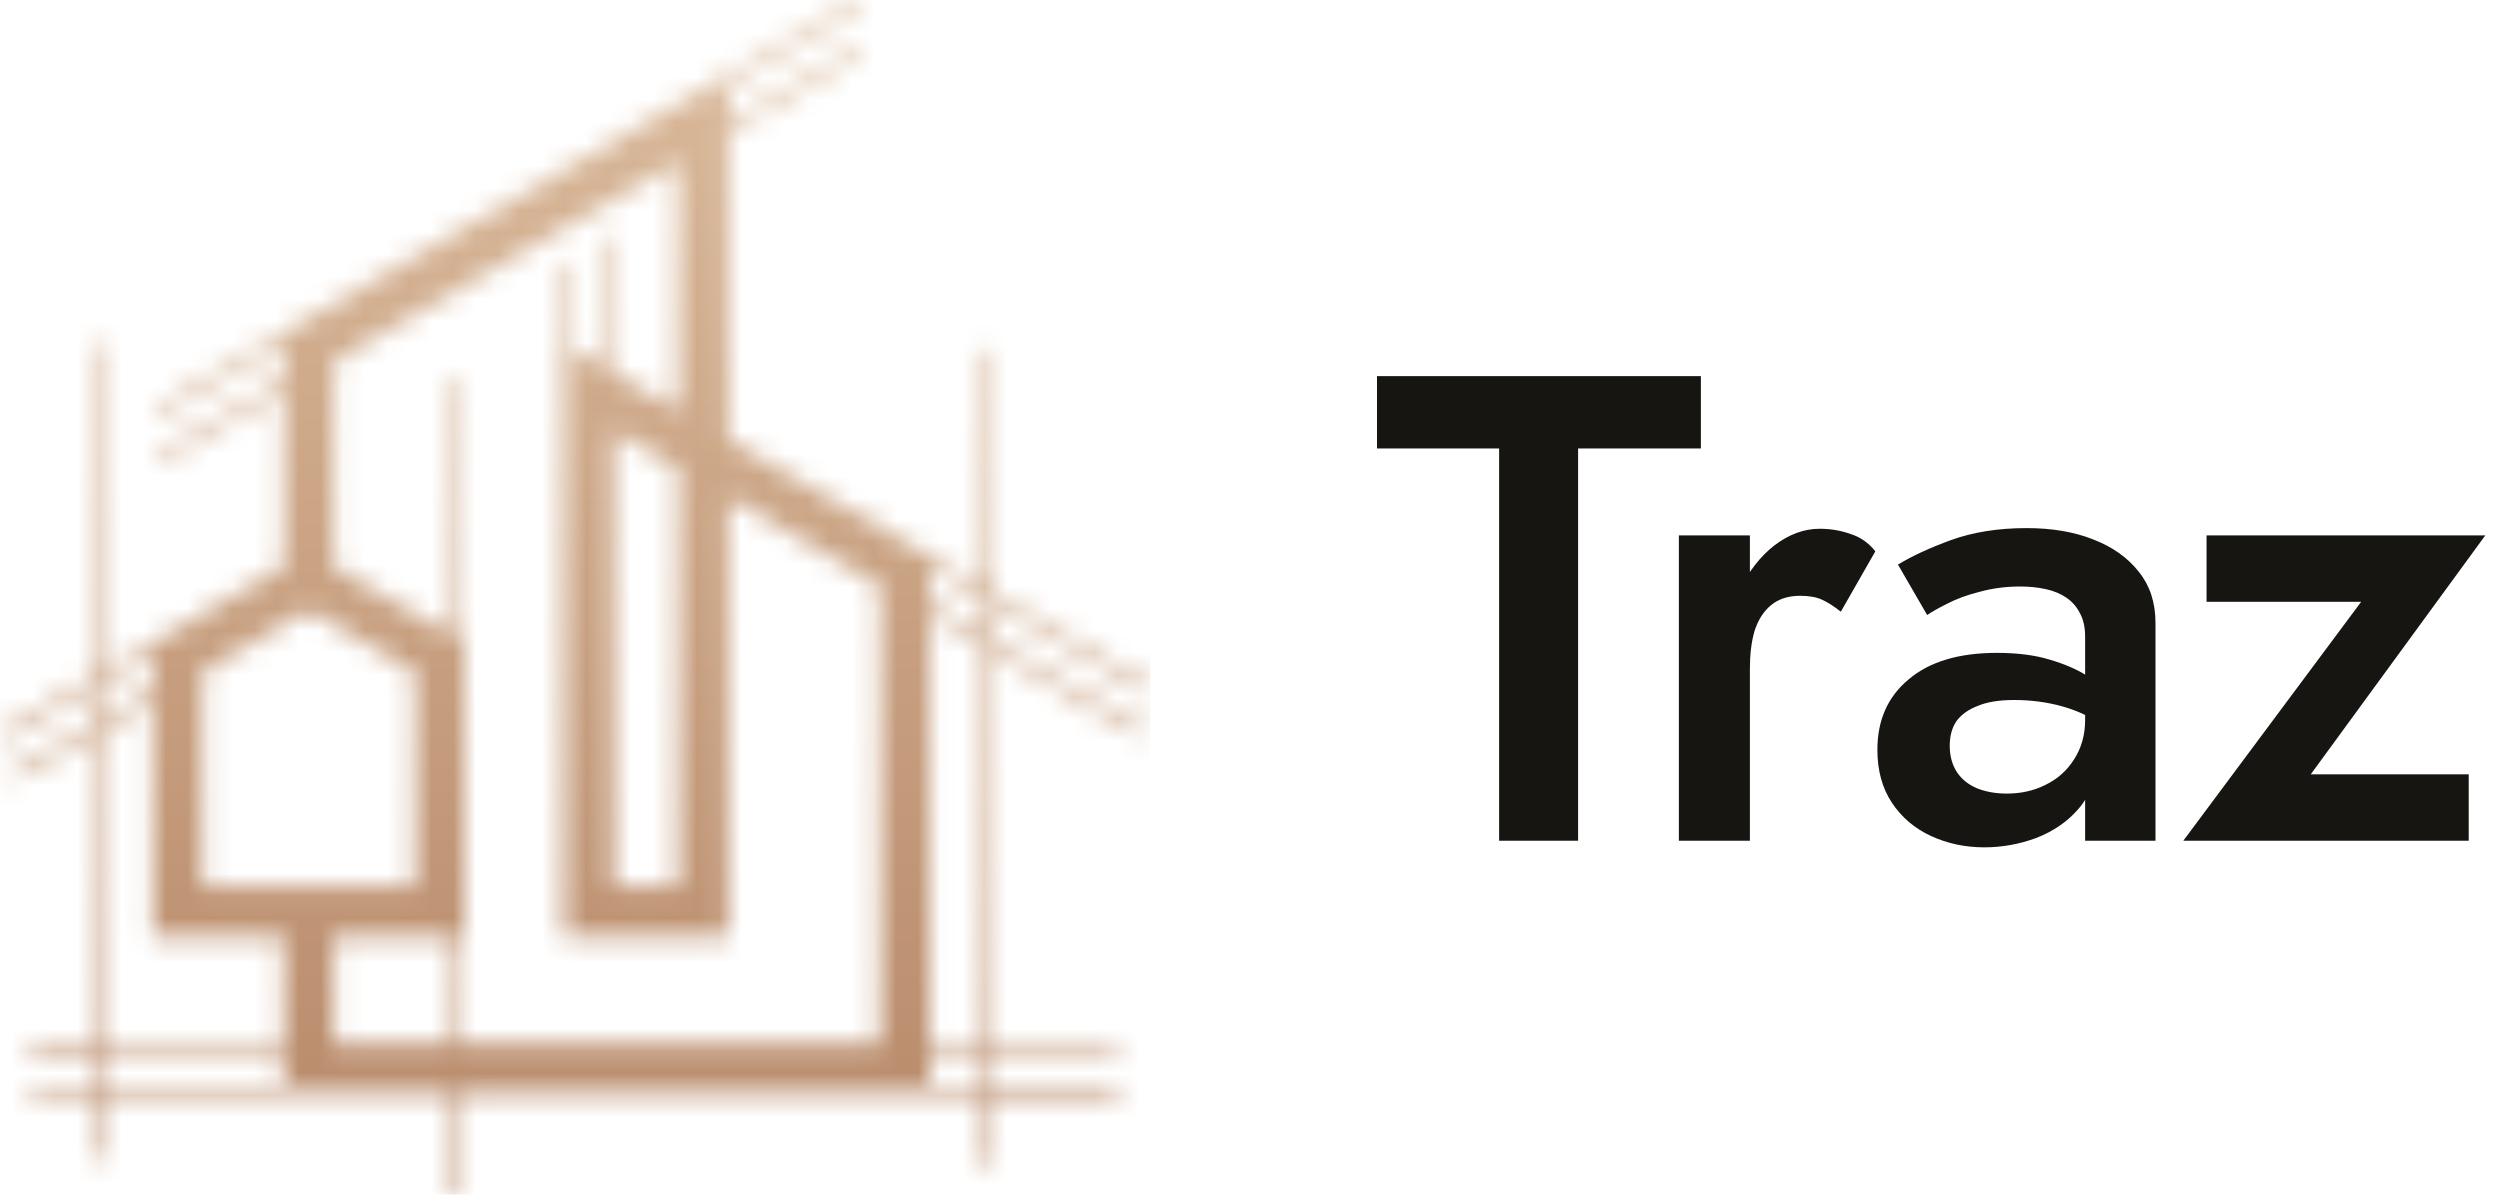 <svg width="113" height="54" viewBox="0 0 113 54" fill="none" xmlns="http://www.w3.org/2000/svg">
<g clip-path="url(#clip0_313_340)">
<g clip-path="url(#clip1_313_340)">
<mask id="mask0_313_340" style="mask-type:luminance" maskUnits="userSpaceOnUse" x="0" y="0" width="52" height="54">
<path d="M30.66 40.065V21.158L27.732 19.457V40.065H30.66ZM44.514 28.737V27.069L42.024 25.623V27.291L44.514 28.737ZM42.024 47.172H44.514V29.206L42.024 27.76V47.172ZM44.514 47.578H42.024V49.027H44.514V47.578ZM4.764 47.578V49.027H12.83V47.578H4.764ZM4.764 32.909V47.172H12.83V42.327H6.903V31.666L4.764 32.909ZM4.764 30.77V32.438L6.903 31.196V29.53L4.764 30.77ZM20.6 47.169V42.327H15.077V47.172L20.6 47.169ZM21.004 49.43V53.996H20.6V49.428H4.764V52.404H4.361V49.426H1.365L1.363 49.02H4.361V47.571H1.365L1.363 47.165H4.361V33.143L0.71 35.264L0.508 34.916L4.363 32.677V31.007L0.204 33.424L0 33.071L4.361 30.538V15.525H4.764V30.304L10.34 27.065L12.83 25.617V17.664L7.331 20.859L7.129 20.508L12.832 17.195V15.528L7.268 18.758L7.066 18.406L17.406 12.4L28.413 6.006L28.418 6.003L32.908 3.394L38.753 0L38.955 0.351L32.908 3.864V5.533L38.766 2.129L38.968 2.48L32.908 6V19.859L41.66 24.943L44.514 26.601V15.858H44.917V26.835L52 30.95L51.798 31.3L44.916 27.304V28.971L51.745 32.938L51.543 33.289L44.916 29.44V47.172H50.546V47.578H44.916V49.027H50.546V49.433H44.916V52.742H44.513V49.431H21.004V49.43ZM21.004 17.11V47.169H39.777V26.454L32.908 22.464V42.327H25.485V11.963H25.888V15.781L27.329 16.618V10.752H27.732V16.853L30.66 18.553V7.306L17.669 14.852L15.289 16.235L15.077 16.358V25.617L20.6 28.825V17.114L21.004 17.11ZM18.756 40.063V30.36L13.955 27.57L9.149 30.36V40.065L18.756 40.063Z" fill="white"/>
</mask>
<g mask="url(#mask0_313_340)">
<path d="M52 0H0V54H52V0Z" fill="url(#paint0_linear_313_340)"/>
</g>
</g>
<path d="M62.24 20.27V17H76.88V20.27H71.33V38H67.76V20.27H62.24ZM79.095 24.2V38H75.885V24.2H79.095ZM83.205 27.65C82.905 27.41 82.625 27.23 82.365 27.11C82.105 26.99 81.775 26.93 81.375 26.93C80.835 26.93 80.395 27.07 80.055 27.35C79.715 27.63 79.465 28.02 79.305 28.52C79.165 29 79.095 29.57 79.095 30.23L78.015 29.6C78.015 28.5 78.215 27.53 78.615 26.69C79.035 25.83 79.565 25.15 80.205 24.65C80.865 24.15 81.545 23.9 82.245 23.9C82.745 23.9 83.215 23.98 83.655 24.14C84.095 24.28 84.465 24.54 84.765 24.92L83.205 27.65ZM88.128 33.71C88.128 34.17 88.238 34.57 88.458 34.91C88.678 35.23 88.978 35.47 89.358 35.63C89.758 35.79 90.208 35.87 90.708 35.87C91.348 35.87 91.928 35.74 92.448 35.48C92.988 35.22 93.418 34.84 93.738 34.34C94.078 33.82 94.248 33.22 94.248 32.54L94.728 34.34C94.728 35.22 94.468 35.96 93.948 36.56C93.448 37.14 92.808 37.58 92.028 37.88C91.268 38.16 90.488 38.3 89.688 38.3C88.828 38.3 88.028 38.13 87.288 37.79C86.548 37.45 85.958 36.95 85.518 36.29C85.078 35.63 84.858 34.83 84.858 33.89C84.858 32.55 85.328 31.49 86.268 30.71C87.208 29.91 88.538 29.51 90.258 29.51C91.178 29.51 91.968 29.61 92.628 29.81C93.308 30.01 93.868 30.25 94.308 30.53C94.748 30.79 95.058 31.03 95.238 31.25V32.9C94.618 32.46 93.958 32.14 93.258 31.94C92.558 31.74 91.818 31.64 91.038 31.64C90.358 31.64 89.808 31.73 89.388 31.91C88.968 32.07 88.648 32.3 88.428 32.6C88.228 32.9 88.128 33.27 88.128 33.71ZM87.108 27.8L85.788 25.52C86.408 25.14 87.208 24.77 88.188 24.41C89.188 24.05 90.328 23.87 91.608 23.87C92.748 23.87 93.748 24.04 94.608 24.38C95.488 24.72 96.178 25.21 96.678 25.85C97.178 26.47 97.428 27.24 97.428 28.16V38H94.248V28.79C94.248 28.35 94.168 27.99 94.008 27.71C93.868 27.43 93.668 27.2 93.408 27.02C93.148 26.84 92.838 26.71 92.478 26.63C92.118 26.55 91.728 26.51 91.308 26.51C90.668 26.51 90.058 26.59 89.478 26.75C88.918 26.89 88.428 27.07 88.008 27.29C87.608 27.49 87.308 27.66 87.108 27.8ZM106.726 27.2H99.736V24.2H112.336L104.446 35H111.586V38H98.686L106.726 27.2Z" fill="#161512"/>
</g>
<defs>
<linearGradient id="paint0_linear_313_340" x1="25.997" y1="49.434" x2="26.003" y2="3.397" gradientUnits="userSpaceOnUse">
<stop stop-color="#BA8D6D"/>
<stop offset="1" stop-color="#D8B798"/>
</linearGradient>
<clipPath id="clip0_313_340">
<rect width="113" height="54" fill="white"/>
</clipPath>
<clipPath id="clip1_313_340">
<rect width="52" height="54" fill="white"/>
</clipPath>
</defs>
</svg>

